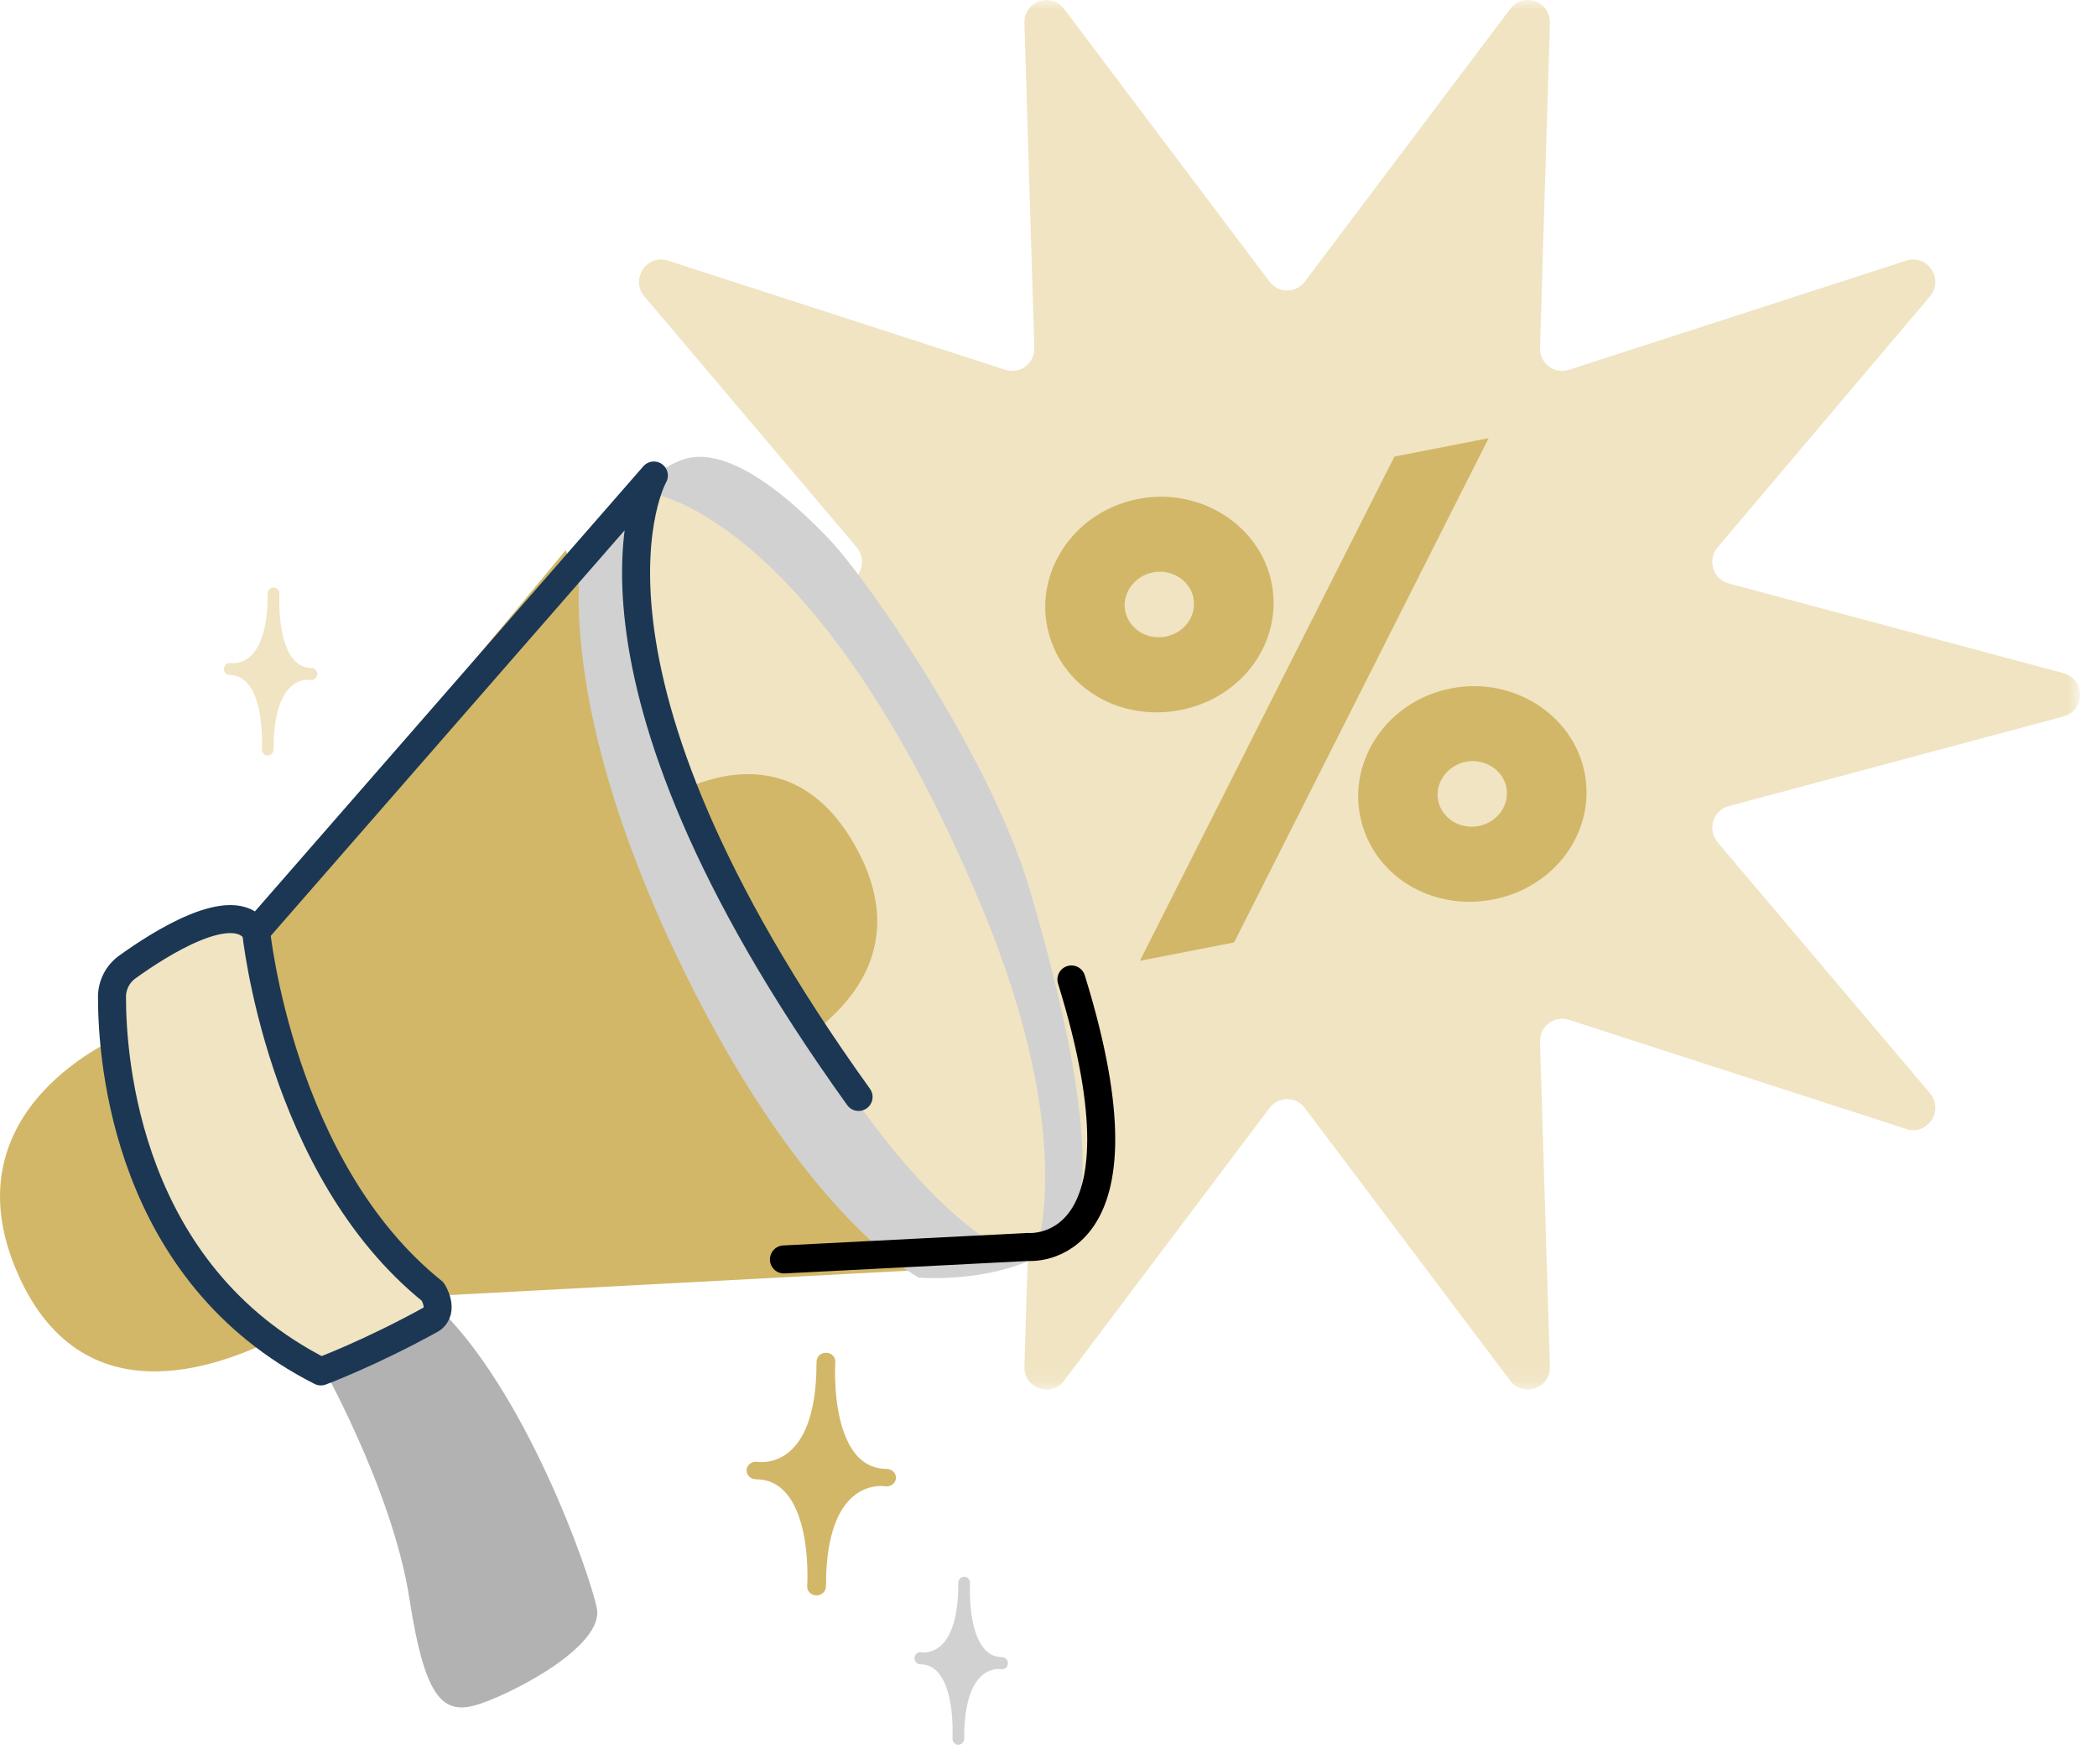 <svg preserveAspectRatio="none" width="100%" height="100%" overflow="visible" style="display: block;" viewBox="0 0 107 90" fill="none" xmlns="http://www.w3.org/2000/svg">
<g id="Group 30">
<g id="Group 3">
<mask id="mask0_18882_96361" style="mask-type:luminance" maskUnits="userSpaceOnUse" x="25" y="0" width="82" height="71">
<path id="Clip 2" fill-rule="evenodd" clip-rule="evenodd" d="M25.224 0H106.131V70.905H25.224V0Z" fill="white"/>
</mask>
<g mask="url(#mask0_18882_96361)">
<path id="Fill 1" fill-rule="evenodd" clip-rule="evenodd" d="M66.574 14.375L77.061 0.452C77.726 -0.431 79.118 0.07 79.084 1.179L78.579 17.749C78.555 18.537 79.308 19.111 80.049 18.872L97.275 13.297C98.357 12.947 99.213 14.253 98.473 15.127L87.642 27.926C87.102 28.565 87.406 29.556 88.21 29.772L105.292 34.349C106.411 34.649 106.411 36.256 105.292 36.556L88.21 41.133C87.406 41.349 87.102 42.34 87.642 42.979L98.473 55.778C99.213 56.651 98.357 57.958 97.275 57.608L80.049 52.034C79.308 51.794 78.555 52.369 78.579 53.156L79.084 69.726C79.118 70.836 77.726 71.336 77.061 70.453L66.574 56.531C66.123 55.931 65.233 55.931 64.782 56.531L54.294 70.453C53.629 71.336 52.238 70.836 52.272 69.726L52.776 53.156C52.799 52.369 52.047 51.794 51.306 52.034L34.08 57.608C32.999 57.958 32.143 56.651 32.882 55.778L43.713 42.979C44.254 42.34 43.949 41.349 43.145 41.133L26.063 36.556C24.945 36.256 24.945 34.649 26.063 34.349L43.145 29.772C43.949 29.556 44.254 28.565 43.713 27.926L32.882 15.127C32.143 14.253 32.999 12.947 34.08 13.297L51.306 18.872C52.047 19.111 52.799 18.537 52.776 17.749L52.272 1.179C52.238 0.07 53.629 -0.431 54.294 0.452L64.782 14.375C65.233 14.973 66.123 14.973 66.574 14.375" fill="#F0E4C2"/>
</g>
</g>
<path id="Fill 4" fill-rule="evenodd" clip-rule="evenodd" d="M6.25 52.834C6.25 52.834 -2.841 56.483 0.906 64.988C4.398 72.917 12.053 69.248 14.023 68.322C15.993 67.397 6.25 52.834 6.25 52.834" fill="#D2B768"/>
<path id="Fill 6" fill-rule="evenodd" clip-rule="evenodd" d="M16.19 69.241C16.19 69.241 20.011 75.888 20.892 81.58C21.714 86.889 22.672 87.566 24.561 86.914C26.449 86.262 30.839 83.927 30.452 82.054C30.065 80.183 26.793 70.897 22.256 66.615C17.717 62.333 16.19 69.241 16.19 69.241Z" fill="#B2B2B2"/>
<path id="Fill 8" fill-rule="evenodd" clip-rule="evenodd" d="M28.867 28.072C28.867 28.072 16.375 43.17 12.28 47.818L10.476 52.885L15.708 64.979L21.273 66.168L46.667 64.819L45.419 62.231L37.948 51.108L32.197 37.744L29.386 29.343L28.867 28.072Z" fill="#D2B768"/>
<path id="Fill 10" fill-rule="evenodd" clip-rule="evenodd" d="M12.876 47.841C12.876 47.841 13.535 58.918 21.688 65.964C21.688 65.964 22.222 66.674 21.614 67.357L17.431 69.661C17.431 69.661 15.543 70.936 13.04 68.367C10.537 65.799 5.754 59.813 5.714 51.864C5.714 51.864 5.656 49.724 8.003 48.727L11.101 47.273C11.101 47.273 12.488 46.676 12.876 47.841" fill="#F0E4C2"/>
<path id="Fill 12" fill-rule="evenodd" clip-rule="evenodd" d="M29.727 27.93C29.727 27.93 32.849 23.912 35.082 23.382C37.317 22.851 40.282 25.376 42.33 27.536C44.378 29.696 50.547 38.676 52.521 45.326C54.495 51.975 56.734 61.6 53.89 63.58C51.046 65.56 46.873 65.188 46.873 65.188C46.873 65.188 40.74 61.954 34.391 48.485C28.041 35.018 29.727 27.93 29.727 27.93Z" fill="#D1D1D1"/>
<path id="Fill 14" fill-rule="evenodd" clip-rule="evenodd" d="M52.729 64.263C52.729 64.263 55.247 58.531 50.002 46.055C41.744 26.41 33.361 25.215 33.361 25.215C33.361 25.215 28.827 30.824 39.264 49.197C47.865 64.335 52.729 64.263 52.729 64.263" fill="#F0E4C2"/>
<path id="Fill 16" fill-rule="evenodd" clip-rule="evenodd" d="M35.238 40.134C36.178 42.614 37.406 45.41 38.998 48.556C39.796 50.131 40.559 51.551 41.289 52.834C43.326 51.354 46.444 48.2 43.654 43.19C41.069 38.548 37.279 39.279 35.238 40.134" fill="#D2B768"/>
<path id="Fill 18" fill-rule="evenodd" clip-rule="evenodd" d="M75.451 42.148C76.399 41.962 77.047 41.09 76.859 40.154C76.684 39.279 75.743 38.685 74.794 38.87C73.846 39.055 73.205 39.958 73.38 40.833C73.567 41.769 74.502 42.332 75.451 42.148V42.148ZM74.044 35.124C77.206 34.507 80.262 36.473 80.85 39.408C81.449 42.404 79.363 45.276 76.201 45.894C73.007 46.518 70.002 44.639 69.402 41.642C68.814 38.708 70.849 35.748 74.044 35.124V35.124ZM60.891 30.488C60.717 29.616 59.776 29.02 58.827 29.205C57.879 29.39 57.238 30.294 57.412 31.168C57.601 32.105 58.535 32.667 59.484 32.483C60.432 32.297 61.079 31.426 60.891 30.488V30.488ZM71.149 23.297L75.957 22.358L62.971 48.087L58.164 49.025L71.149 23.297ZM53.434 31.978C52.846 29.042 54.883 26.083 58.077 25.459C61.24 24.842 64.295 26.808 64.882 29.743C65.483 32.74 63.397 35.612 60.234 36.229C57.04 36.854 54.035 34.974 53.434 31.978V31.978Z" fill="#D2B768"/>
<path id="Fill 20" fill-rule="evenodd" clip-rule="evenodd" d="M51.428 84.865C51.428 84.863 51.428 84.861 51.428 84.859C51.426 84.694 51.296 84.558 51.133 84.556C50.776 84.553 50.486 84.421 50.245 84.155C49.562 83.398 49.486 81.825 49.488 81.126C49.489 81.072 49.491 81.017 49.491 80.962C49.491 80.955 49.49 80.949 49.49 80.943C49.492 80.842 49.495 80.784 49.496 80.779C49.506 80.611 49.382 80.466 49.218 80.454C49.047 80.444 48.912 80.571 48.901 80.74C48.9 80.766 48.89 80.928 48.89 81.175C48.847 82.547 48.534 83.519 47.981 83.995C47.52 84.388 47.044 84.312 47.018 84.308C46.857 84.278 46.703 84.386 46.672 84.552C46.668 84.569 46.668 84.587 46.667 84.605C46.667 84.606 46.667 84.609 46.667 84.612C46.667 84.612 46.667 84.612 46.667 84.613C46.667 84.615 46.667 84.616 46.667 84.619C46.669 84.784 46.8 84.919 46.962 84.921C47.318 84.925 47.609 85.056 47.85 85.323C48.531 86.077 48.61 87.642 48.608 88.344C48.607 88.402 48.604 88.457 48.604 88.516C48.604 88.523 48.605 88.529 48.605 88.537C48.603 88.636 48.6 88.694 48.6 88.698C48.59 88.866 48.714 89.013 48.879 89.024C48.884 89.024 48.889 89.025 48.894 89.025C49.052 89.026 49.184 88.901 49.195 88.738C49.197 88.713 49.206 88.548 49.205 88.298C49.248 86.93 49.561 85.957 50.115 85.484C50.575 85.089 51.051 85.165 51.077 85.17C51.239 85.199 51.393 85.091 51.423 84.927C51.426 84.909 51.427 84.891 51.428 84.874C51.428 84.872 51.428 84.868 51.428 84.866V84.865Z" fill="#D1D1D1"/>
<path id="Fill 22" fill-rule="evenodd" clip-rule="evenodd" d="M16.191 34.389C16.191 34.387 16.19 34.386 16.19 34.383C16.188 34.218 16.058 34.082 15.895 34.08C15.539 34.077 15.248 33.946 15.008 33.68C14.324 32.922 14.248 31.349 14.25 30.65C14.251 30.596 14.252 30.541 14.253 30.486C14.253 30.479 14.252 30.474 14.251 30.467C14.254 30.366 14.257 30.307 14.258 30.303C14.269 30.135 14.144 29.99 13.979 29.978C13.809 29.968 13.673 30.095 13.662 30.265C13.661 30.29 13.651 30.452 13.652 30.699C13.61 32.071 13.296 33.043 12.742 33.519C12.282 33.913 11.805 33.837 11.78 33.832C11.619 33.802 11.464 33.911 11.434 34.076C11.43 34.093 11.429 34.111 11.429 34.128C11.429 34.131 11.429 34.133 11.429 34.136C11.429 34.138 11.429 34.141 11.429 34.143C11.43 34.308 11.561 34.444 11.723 34.446C12.08 34.449 12.37 34.58 12.611 34.847C13.293 35.6 13.372 37.166 13.37 37.868C13.368 37.925 13.367 37.982 13.366 38.041C13.365 38.047 13.367 38.054 13.368 38.061C13.365 38.16 13.362 38.218 13.361 38.223C13.351 38.391 13.475 38.537 13.64 38.548C13.646 38.548 13.651 38.549 13.656 38.549C13.814 38.55 13.946 38.425 13.957 38.262C13.959 38.237 13.968 38.072 13.967 37.823C14.01 36.453 14.322 35.482 14.877 35.008C15.337 34.613 15.814 34.689 15.839 34.694C16.001 34.724 16.155 34.616 16.185 34.45C16.189 34.433 16.189 34.415 16.19 34.399C16.19 34.396 16.191 34.393 16.191 34.39V34.389Z" fill="#F0E4C2"/>
<path id="Fill 24" fill-rule="evenodd" clip-rule="evenodd" d="M45.714 75.397C45.714 75.394 45.714 75.391 45.714 75.389C45.711 75.149 45.502 74.954 45.242 74.952C44.672 74.946 44.206 74.757 43.821 74.372C42.728 73.279 42.605 71.006 42.608 69.997C42.612 69.918 42.615 69.839 42.615 69.758C42.616 69.749 42.613 69.741 42.613 69.732C42.617 69.587 42.621 69.501 42.622 69.496C42.64 69.252 42.44 69.042 42.176 69.025C41.904 69.011 41.688 69.195 41.67 69.439C41.668 69.475 41.652 69.711 41.653 70.067C41.585 72.049 41.084 73.454 40.197 74.14C39.46 74.709 38.698 74.599 38.658 74.593C38.4 74.549 38.153 74.706 38.104 74.944C38.098 74.97 38.097 74.996 38.097 75.02C38.097 75.024 38.095 75.028 38.095 75.031C38.095 75.032 38.096 75.032 38.096 75.033C38.096 75.036 38.097 75.038 38.097 75.041C38.099 75.281 38.308 75.476 38.568 75.479C39.138 75.484 39.603 75.674 39.989 76.059C41.078 77.147 41.204 79.408 41.202 80.422C41.199 80.505 41.196 80.587 41.195 80.671C41.195 80.682 41.197 80.69 41.198 80.701C41.194 80.844 41.189 80.929 41.188 80.935C41.172 81.178 41.37 81.388 41.634 81.404C41.643 81.405 41.651 81.405 41.659 81.405C41.911 81.408 42.124 81.227 42.14 80.991C42.143 80.955 42.158 80.717 42.157 80.357C42.227 78.379 42.726 76.975 43.613 76.291C44.35 75.72 45.111 75.831 45.152 75.837C45.411 75.881 45.657 75.724 45.706 75.485C45.711 75.46 45.712 75.435 45.714 75.41C45.714 75.407 45.714 75.402 45.714 75.399V75.397Z" fill="#D2B768"/>
<path id="Stroke 26" d="M40 64.263L52.451 63.626C52.451 63.626 59.097 64.251 54.669 49.977" stroke="black" stroke-width="1.429" stroke-linecap="round" stroke-linejoin="round"/>
<path id="Stroke 28" d="M13.068 47.522C11.878 45.755 8.118 48.173 6.497 49.341C6.005 49.696 5.714 50.262 5.714 50.87C5.713 54.147 6.487 64.972 16.372 69.977C16.372 69.977 18.858 69.056 22.005 67.319C22.692 66.867 22.081 65.906 22.081 65.906C14.276 59.642 13.068 47.522 13.068 47.522L33.364 24.263C33.364 24.263 27.894 33.818 43.809 55.971" stroke="#1B3753" stroke-width="1.429" stroke-linecap="round" stroke-linejoin="round"/>
</g>
</svg>
